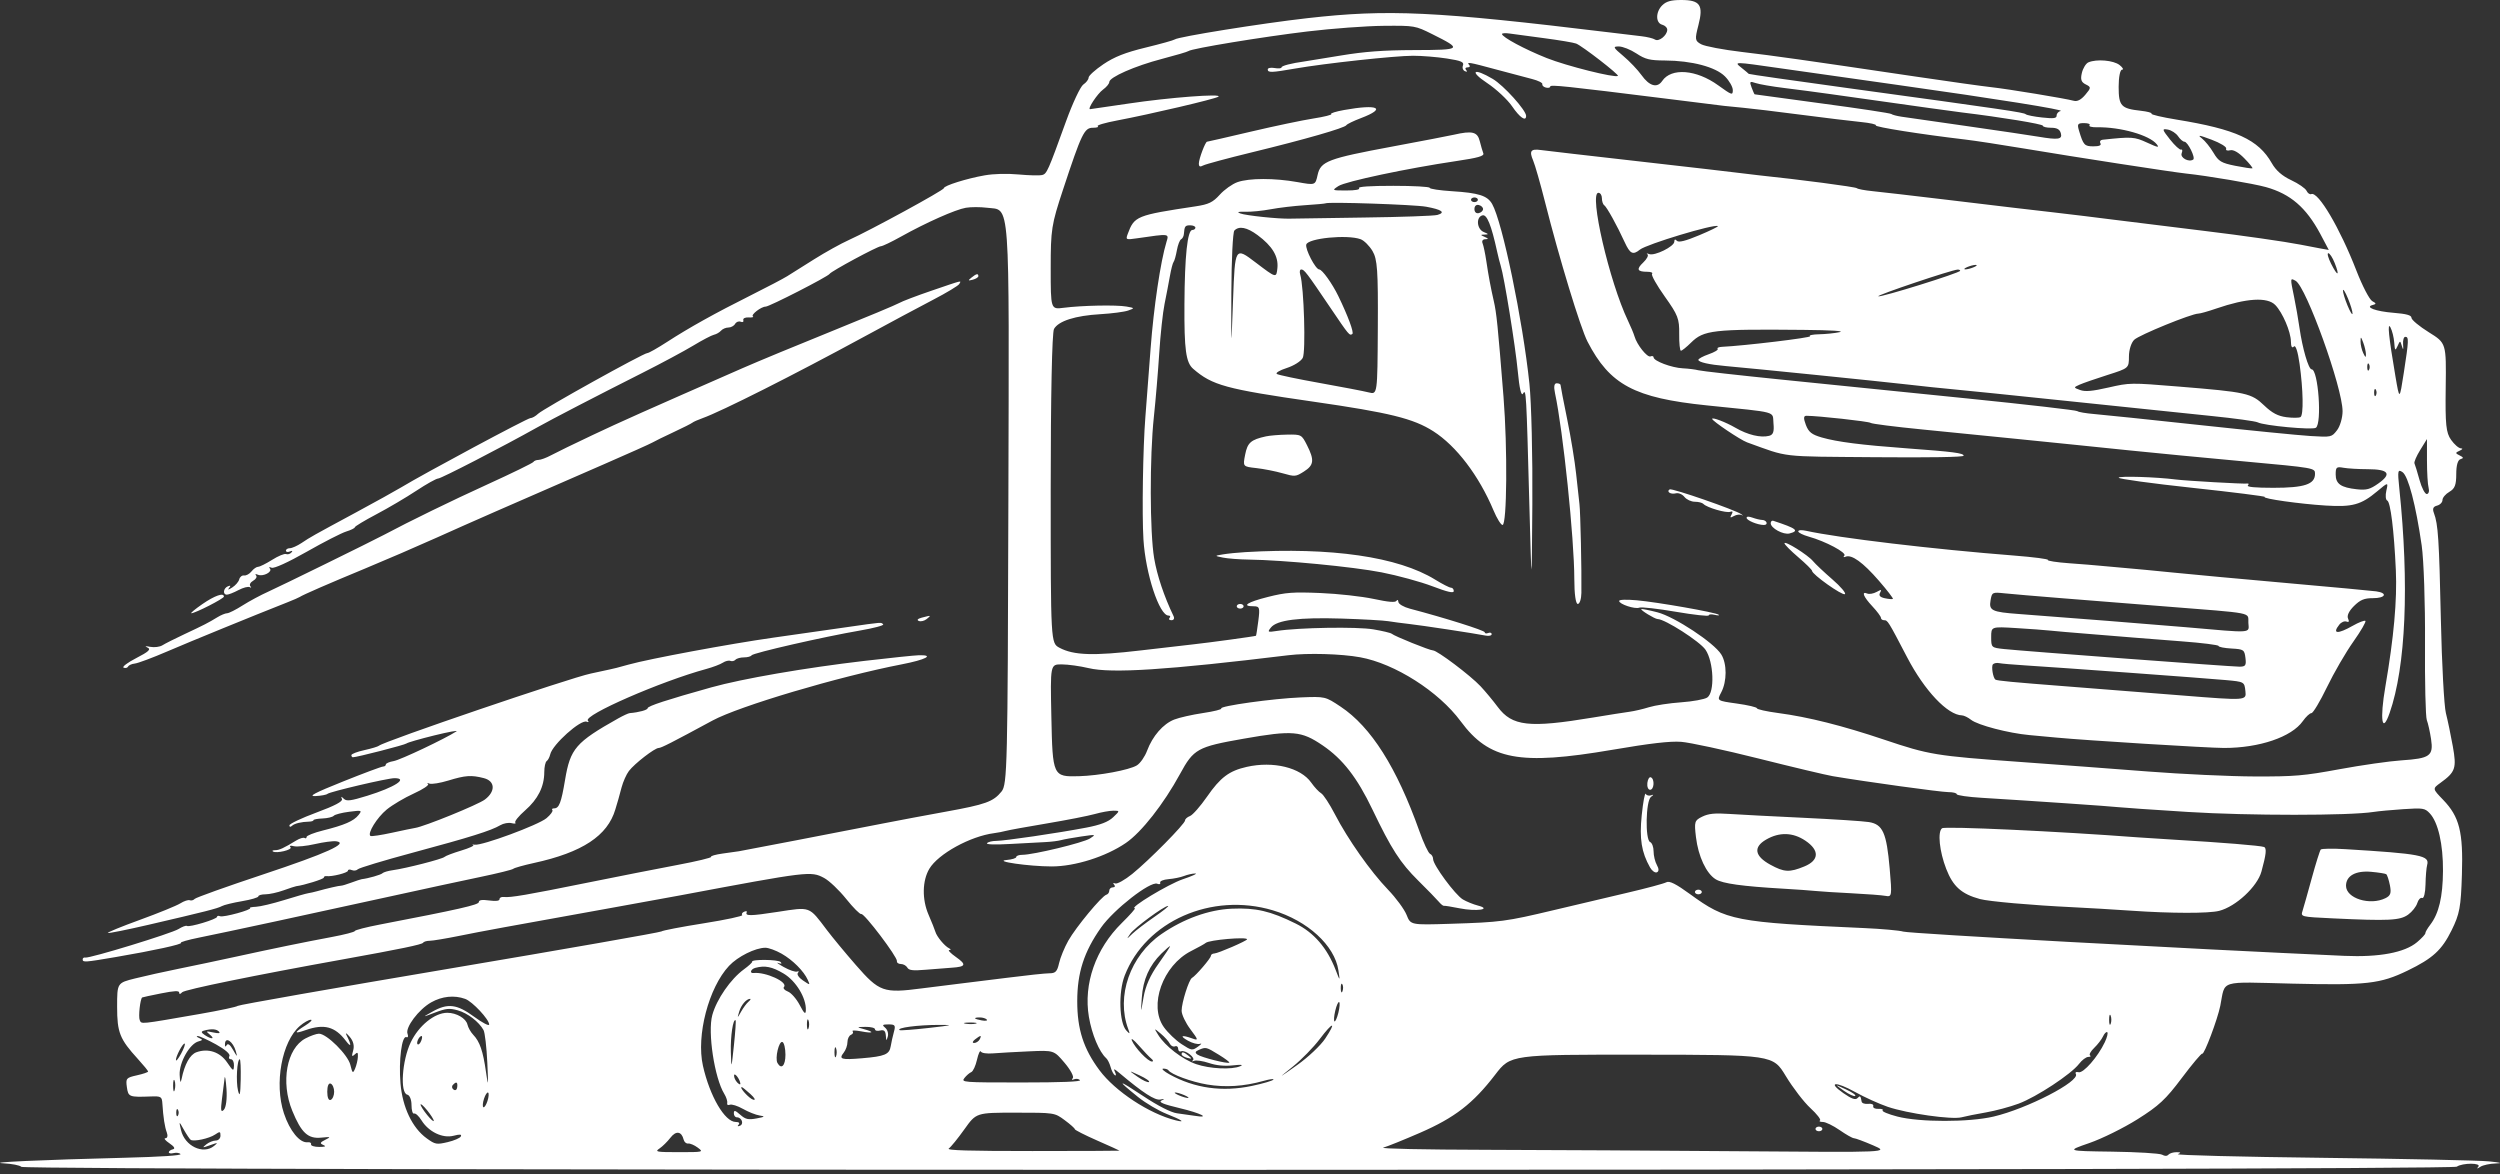 <?xml version="1.0" encoding="UTF-8"?> <svg xmlns="http://www.w3.org/2000/svg" width="428" height="201" viewBox="0 0 428 201" fill="none"><rect x="0" y="0" width="428" height="201" fill="#333333" stroke="none"/> <path fill-rule="evenodd" clip-rule="evenodd" d="M284.601 0.884C283.429 2.011 283.41 3.931 284.567 4.231C285.054 4.357 285.443 4.753 285.433 5.113C285.406 6.071 283.98 7.199 283.337 6.771C283.041 6.572 282.001 6.318 281.028 6.204C280.055 6.09 277.667 5.804 275.72 5.568C245.589 1.917 237.685 1.543 223.82 3.111C216.034 3.992 201.651 6.299 201.113 6.755C200.951 6.891 198.708 7.517 196.129 8.145C192.655 8.99 190.782 9.729 188.904 10.995C187.509 11.936 186.369 12.965 186.369 13.283C186.369 13.601 185.963 14.136 185.467 14.47C184.971 14.804 183.64 17.636 182.508 20.762C179.399 29.353 179.218 29.76 178.403 29.971C177.987 30.078 176.183 30.032 174.395 29.869C172.403 29.687 170.149 29.745 168.582 30.019C165.512 30.557 161.598 31.785 161.598 32.211C161.598 32.561 148.976 39.446 145.31 41.096C143.974 41.697 141.32 43.17 139.412 44.368C137.504 45.567 135.412 46.881 134.763 47.289C134.114 47.697 131.328 49.16 128.571 50.54C122.392 53.634 117.962 56.101 114.163 58.563C112.564 59.599 111.061 60.447 110.823 60.447C110.172 60.447 93.009 69.983 92.12 70.839C91.695 71.248 91.101 71.582 90.8 71.582C90.293 71.582 72.68 81.023 68.708 83.423C67.735 84.011 64.277 85.928 61.024 87.683C53.381 91.805 53.21 91.901 51.629 92.958C50.892 93.45 49.988 93.853 49.62 93.853C49.252 93.853 48.95 94.042 48.95 94.274C48.95 94.505 49.257 94.567 49.632 94.411C50.057 94.234 50.152 94.302 49.885 94.593C49.651 94.849 49.239 94.967 48.97 94.855C48.7 94.743 47.629 95.187 46.589 95.843C45.548 96.498 44.469 97.034 44.19 97.034C43.912 97.034 43.401 97.39 43.056 97.825C42.711 98.261 42.139 98.574 41.786 98.521C41.434 98.469 41.061 98.766 40.959 99.18C40.856 99.595 40.319 100.222 39.765 100.572C39.086 101.002 38.911 101.028 39.227 100.651C39.541 100.277 39.471 100.186 39.016 100.376C38.224 100.706 38.093 101.806 38.844 101.806C39.125 101.806 40.019 101.454 40.83 101.024C41.641 100.594 42.516 100.37 42.773 100.527C43.031 100.683 43.069 100.608 42.859 100.36C42.648 100.111 42.868 99.689 43.347 99.42C43.827 99.152 44.048 98.746 43.839 98.518C43.614 98.272 43.747 98.224 44.167 98.399C45.05 98.766 46.714 97.887 46.199 97.325C45.977 97.083 46.105 97.03 46.506 97.197C46.913 97.367 49.358 96.252 52.498 94.466C55.416 92.806 58.465 91.244 59.275 90.996C60.084 90.747 60.746 90.42 60.746 90.268C60.746 90.117 62.404 89.117 64.432 88.047C66.46 86.977 69.541 85.161 71.279 84.012C73.018 82.862 74.701 81.922 75.019 81.922C75.523 81.922 86.134 76.444 92.004 73.153C94.55 71.725 102.167 67.778 109.992 63.831C113.236 62.195 117.152 60.093 118.695 59.161C120.238 58.228 121.831 57.394 122.234 57.307C122.637 57.22 123.18 56.907 123.439 56.611C123.699 56.315 124.267 56.073 124.703 56.073C125.139 56.073 125.655 55.793 125.849 55.451C126.044 55.109 126.477 54.944 126.812 55.083C127.146 55.223 127.347 55.1 127.258 54.81C127.166 54.511 127.56 54.309 128.168 54.343C128.757 54.376 129.088 54.301 128.903 54.176C128.492 53.899 130.308 52.494 131.077 52.494C131.715 52.494 141.747 47.358 142.025 46.889C142.293 46.436 150.241 42.154 150.814 42.154C151.081 42.154 152.621 41.416 154.237 40.514C158.542 38.11 163.579 35.87 165.358 35.569C166.214 35.425 167.84 35.423 168.973 35.566C173.004 36.076 172.77 32.847 172.633 86.147C172.517 131.301 172.446 134.295 171.465 135.506C170.047 137.255 168.757 137.721 161.893 138.963C158.649 139.551 153.872 140.448 151.277 140.957C143.394 142.504 127.134 145.638 126.506 145.733C126.182 145.781 124.923 145.959 123.71 146.127C122.496 146.296 121.61 146.55 121.741 146.692C121.871 146.835 119.281 147.458 115.985 148.078C112.689 148.698 105.746 150.066 100.556 151.117C90.184 153.219 87.362 153.701 86.254 153.562C85.849 153.511 85.517 153.679 85.517 153.934C85.517 154.239 84.906 154.317 83.747 154.161C82.515 153.995 81.978 154.077 81.978 154.434C81.978 154.905 78.544 155.685 65.022 158.284C62.67 158.736 60.746 159.235 60.746 159.392C60.746 159.55 58.954 160.013 56.765 160.422C52.013 161.31 46.903 162.359 40.104 163.845C37.346 164.447 33.1 165.343 30.667 165.835C28.234 166.327 24.85 167.078 23.148 167.503C20.051 168.276 20.051 168.276 20.051 172.375C20.051 176.769 20.499 177.893 23.603 181.295C24.569 182.354 25.359 183.32 25.359 183.443C25.359 183.566 24.49 183.86 23.427 184.097C21.611 184.501 21.509 184.622 21.72 186.116C21.957 187.795 22.101 187.851 25.802 187.715C27.586 187.649 27.724 187.736 27.802 188.967C27.951 191.309 28.201 192.932 28.565 193.909C28.766 194.449 28.659 194.863 28.319 194.863C27.989 194.863 28.299 195.255 29.009 195.733C29.839 196.293 30.049 196.659 29.599 196.761C29.213 196.847 28.898 197.076 28.898 197.27C28.898 197.464 29.269 197.526 29.723 197.408C30.177 197.291 30.706 197.368 30.898 197.578C31.114 197.813 27.456 198.055 21.374 198.207C7.065 198.565 -2.505 199.002 0.579 199.159C2.033 199.232 3.417 199.504 3.654 199.762C4.301 200.469 419.551 200.442 420.599 199.735C421.597 199.062 424.856 199.062 424.293 199.735C423.96 200.133 424.035 200.133 424.671 199.735C425.108 199.462 426.274 199.214 427.264 199.185C428.525 199.148 428.181 199.041 426.114 198.827C424.492 198.66 411.674 198.386 397.629 198.219C383.584 198.053 372.438 197.769 372.858 197.589C373.434 197.343 373.376 197.26 372.626 197.255C372.078 197.252 371.457 197.437 371.247 197.667C370.987 197.95 370.633 197.954 370.141 197.679C369.743 197.456 365.893 197.223 361.586 197.162C353.755 197.051 353.755 197.051 357.692 195.69C359.858 194.942 363.573 193.106 365.947 191.611C369.611 189.304 370.757 188.236 373.52 184.557C375.312 182.172 376.889 180.296 377.026 180.389C377.351 180.608 379.651 174.501 380.112 172.196C381.013 167.68 379.685 168.09 392.411 168.397C405.159 168.704 407.481 168.441 412.175 166.169C416.487 164.08 418.039 162.66 419.711 159.271C421.095 156.465 421.304 155.338 421.48 149.727C421.71 142.409 421.06 139.826 418.256 136.92C416.427 135.024 416.427 135.024 417.807 134.024C420.38 132.16 420.595 131.521 419.921 127.759C419.578 125.843 419.045 123.291 418.738 122.088C418.431 120.885 418.044 113.727 417.879 106.181C417.576 92.333 417.408 89.735 416.689 87.842C416.403 87.088 416.55 86.736 417.224 86.562C417.734 86.43 418.152 85.998 418.152 85.602C418.152 85.207 418.683 84.576 419.331 84.202C420.264 83.663 420.511 83.028 420.511 81.164C420.511 79.651 420.775 78.735 421.248 78.605C421.803 78.454 421.767 78.298 421.101 77.976C420.315 77.595 420.315 77.504 421.101 77.156C421.587 76.941 421.684 76.762 421.315 76.758C420.947 76.755 420.187 76.1 419.625 75.303C418.757 74.069 418.62 72.729 418.705 66.299C418.804 58.744 418.804 58.744 415.823 56.887C414.185 55.866 412.844 54.753 412.844 54.414C412.844 53.968 412 53.73 409.793 53.554C406.684 53.306 404.751 52.572 406.24 52.205C406.846 52.056 406.825 51.919 406.138 51.559C405.659 51.307 404.434 48.954 403.416 46.33C400.594 39.053 396.868 32.737 395.688 33.228C395.439 33.332 395.076 33.077 394.88 32.661C394.684 32.245 393.501 31.427 392.251 30.843C390.711 30.124 389.64 29.186 388.933 27.938C386.64 23.888 382.798 22.13 372.624 20.474C370.129 20.068 368.199 19.613 368.337 19.463C368.474 19.313 367.64 19.087 366.482 18.96C363.123 18.592 362.713 18.146 362.713 14.864C362.713 13.193 362.964 11.93 363.297 11.93C363.618 11.93 363.426 11.572 362.871 11.135C361.833 10.318 358.948 10.07 357.531 10.676C357.115 10.855 356.613 11.664 356.418 12.475C356.147 13.601 356.302 14.068 357.072 14.448C358.022 14.916 358.018 15.02 357.006 16.222C356.288 17.074 355.636 17.418 355.046 17.257C353.589 16.858 343.744 15.234 340.891 14.923C339.431 14.764 333.592 13.944 327.916 13.102C308.193 10.177 303.997 9.583 298.212 8.896C295.011 8.516 291.874 7.923 291.24 7.576C290.171 6.992 290.137 6.755 290.769 4.306C291.657 0.867 291.065 0 287.824 0C286.11 0 285.283 0.227 284.601 0.884ZM245.209 5.851C250.413 8.448 250.302 8.547 242.163 8.574C236.816 8.592 233.648 8.826 229.535 9.507C226.516 10.008 223.73 10.461 223.343 10.515C221.04 10.836 219.396 11.263 219.396 11.539C219.396 11.713 218.866 11.762 218.217 11.648C217.558 11.531 217.037 11.636 217.037 11.884C217.037 12.465 217.672 12.445 221.713 11.739C226.795 10.851 238.791 9.549 241.911 9.546C243.426 9.545 246.032 9.757 247.701 10.016C250.176 10.402 250.683 10.621 250.455 11.209C250.301 11.605 250.457 12.047 250.801 12.191C251.169 12.344 251.253 12.262 251.006 11.992C250.774 11.739 250.882 11.533 251.245 11.533C251.607 11.533 251.74 11.354 251.539 11.135C251.004 10.551 251.435 10.622 256.124 11.892C258.468 12.527 261.239 13.262 262.282 13.525C263.324 13.788 264.121 14.186 264.051 14.409C263.982 14.632 264.257 14.896 264.662 14.996C265.068 15.096 265.399 15.014 265.399 14.814C265.399 14.462 267.811 14.715 285.747 16.952C290.288 17.519 294.534 18.047 295.183 18.128C295.832 18.207 297.319 18.355 298.489 18.456C299.658 18.557 304.037 19.085 308.22 19.63C312.403 20.174 317.083 20.743 318.621 20.893C320.158 21.043 321.293 21.3 321.143 21.464C320.897 21.733 328.826 22.988 336.467 23.891C338.089 24.083 342.601 24.772 346.494 25.424C355.351 26.907 371.861 29.457 374.213 29.706C377.911 30.096 385.831 31.439 387.94 32.033C392.133 33.214 394.791 35.502 397.222 40.02C398.029 41.52 398.689 42.766 398.689 42.789C398.689 42.812 396.503 42.403 393.831 41.881C391.158 41.359 383.794 40.306 377.464 39.541C371.135 38.776 363.966 37.891 361.533 37.574C359.1 37.257 354.588 36.708 351.507 36.353C344.934 35.597 346.248 35.752 333.224 34.191C327.547 33.511 321.841 32.85 320.543 32.722C319.246 32.595 318.052 32.368 317.889 32.218C317.645 31.993 308.159 30.745 301.081 30.007C300.108 29.906 298.648 29.731 297.837 29.618C297.026 29.506 289.329 28.617 280.733 27.642C272.137 26.668 264.513 25.788 263.79 25.686C262.065 25.443 261.771 25.845 262.475 27.483C262.794 28.225 263.71 31.427 264.511 34.598C266.939 44.215 270.57 56.14 271.788 58.494C275.613 65.889 279.809 68.128 292.234 69.404C304.664 70.68 303.414 70.341 303.62 72.492C303.755 73.908 303.573 74.433 302.881 74.612C301.438 74.986 299.208 74.454 297.11 73.234C295.46 72.276 293.119 71.381 293.119 71.71C293.119 72.068 297.952 75.319 299.097 75.731C306.404 78.365 304.396 78.132 320.986 78.273C330.465 78.354 336.173 78.258 336.173 78.019C336.173 77.57 334.429 77.343 326.441 76.756C318.66 76.184 314.527 75.657 311.9 74.9C310.169 74.402 309.628 73.974 309.161 72.732C308.737 71.607 308.763 71.185 309.253 71.184C311.206 71.183 319.996 72.153 320.249 72.398C320.411 72.555 324.392 73.062 329.095 73.524C333.799 73.986 341.097 74.715 345.314 75.144C349.531 75.572 354.043 76.03 355.34 76.16C356.638 76.291 360.884 76.726 364.777 77.129C368.669 77.532 377.361 78.367 384.092 78.984C396.33 80.106 396.33 80.106 396.33 81.125C396.33 82.909 394.531 83.513 389.211 83.513C386.12 83.513 384.595 83.371 384.838 83.105C385.044 82.881 384.993 82.737 384.726 82.784C384.184 82.88 374.259 82.316 372.501 82.089C369.163 81.659 362.713 81.458 362.713 81.785C362.713 81.989 368.405 82.769 375.361 83.519C382.317 84.268 387.879 84.969 387.72 85.076C387.29 85.366 393.697 86.271 398.145 86.549C402.736 86.836 404.214 86.428 406.981 84.109C408.88 82.519 408.88 82.519 408.542 84.003C408.356 84.819 408.423 85.578 408.691 85.69C409.256 85.926 409.859 90.797 410.169 97.63C410.4 102.721 409.822 109.129 408.376 117.534C407.394 123.236 407.802 125.788 409.101 122.069C411.879 114.118 412.482 100.089 410.756 83.558C410.445 80.574 410.502 80.287 411.304 80.827C412.295 81.495 413.59 86.437 414.592 93.372C414.949 95.841 415.205 103.357 415.161 110.074C415.117 116.791 415.256 122.734 415.47 123.281C415.683 123.828 416.011 125.293 416.199 126.537C416.631 129.409 416.017 129.85 411.139 130.172C409.088 130.307 404.32 130.988 400.543 131.685C394.404 132.819 392.863 132.951 386.009 132.93C381.792 132.917 373.565 132.534 367.726 132.08C361.887 131.625 351.934 130.881 345.609 130.426C331.381 129.404 330.268 129.221 322.608 126.643C315.417 124.224 309.562 122.751 304.428 122.07C302.425 121.804 300.786 121.438 300.786 121.256C300.786 121.075 299.24 120.711 297.35 120.447C293.914 119.969 293.914 119.969 294.67 118.543C295.67 116.658 295.673 113.624 294.677 112.034C293.416 110.019 286.713 105.598 283.756 104.829C282.337 104.461 281.096 104.213 280.997 104.28C280.776 104.428 283.323 105.982 283.787 105.982C285.028 105.982 291.009 109.814 291.978 111.229C293.398 113.306 293.592 118.531 292.281 119.415C291.82 119.725 289.807 120.095 287.807 120.236C285.807 120.377 283.331 120.755 282.305 121.076C281.278 121.397 279.775 121.748 278.964 121.854C278.153 121.961 275.348 122.405 272.731 122.84C261.767 124.664 258.882 124.343 256.406 121.02C255.613 119.955 254.292 118.366 253.472 117.49C251.741 115.641 246.049 111.35 245.327 111.35C244.768 111.35 238.723 108.91 238.262 108.498C238.095 108.35 236.68 108.011 235.117 107.746C232.317 107.27 222.382 107.434 218.595 108.018C217.025 108.261 216.955 108.221 217.573 107.442C218.601 106.146 222.372 105.667 229.718 105.9C233.286 106.013 236.869 106.215 237.68 106.349C238.491 106.483 240.083 106.695 241.218 106.82C243.298 107.049 252.424 108.436 254.341 108.814C254.908 108.926 255.373 108.816 255.373 108.57C255.373 108.324 255.108 108.233 254.783 108.368C254.459 108.503 254.193 108.45 254.193 108.249C254.193 107.934 247.413 105.796 241.366 104.203C240.311 103.925 239.428 103.406 239.402 103.05C239.377 102.694 239.231 102.607 239.079 102.858C238.883 103.181 237.743 103.086 235.145 102.531C233.133 102.101 229.041 101.648 226.051 101.525C221.342 101.331 220.14 101.421 217.057 102.199C213.533 103.087 212.454 103.795 214.622 103.795C215.641 103.795 215.716 104.026 215.427 106.28C215.252 107.647 215.07 108.801 215.024 108.844C214.927 108.933 207.002 110.018 204.357 110.305C203.384 110.41 199.291 110.883 195.263 111.356C187.195 112.303 183.829 112.194 181.397 110.904C179.881 110.1 179.881 110.1 179.881 83.709C179.881 67.867 180.107 56.918 180.446 56.317C181.215 54.952 184.084 54.038 188.381 53.789C190.356 53.674 192.503 53.392 193.151 53.161C194.284 52.758 194.272 52.731 192.856 52.481C191.114 52.173 185.223 52.29 182.093 52.694C179.881 52.98 179.881 52.98 179.881 45.917C179.881 39.269 180.006 38.476 181.994 32.451C185.164 22.848 185.635 21.872 187.099 21.872C187.778 21.872 188.153 21.75 187.931 21.6C187.709 21.451 189.19 21.014 191.224 20.631C196.884 19.562 208.039 16.944 208.587 16.555C209.391 15.984 200.125 16.691 193.22 17.727C189.689 18.257 186.717 18.691 186.615 18.691C186.124 18.691 187.89 16.024 188.834 15.341C189.424 14.914 189.908 14.331 189.908 14.045C189.908 13.222 194.319 11.285 198.938 10.08C201.27 9.472 203.31 8.868 203.472 8.739C204.016 8.305 216.166 6.305 223.865 5.383C228.057 4.88 233.909 4.448 236.867 4.422C242.197 4.375 242.277 4.389 245.209 5.851ZM264.413 6.543C266.953 6.879 269.392 7.29 269.834 7.457C270.84 7.837 277.263 12.812 276.987 12.998C276.448 13.362 268.204 11.294 264.809 9.944C261.032 8.442 257.142 6.351 257.142 5.823C257.142 5.674 257.74 5.638 258.469 5.743C259.199 5.847 261.874 6.208 264.413 6.543ZM280.144 9.147C281.676 10.156 282.426 10.342 285.029 10.357C289.631 10.383 293.711 11.464 295.317 13.083C296.054 13.826 296.657 14.88 296.657 15.425C296.657 16.352 296.497 16.299 294.151 14.605C290.402 11.897 286.118 11.565 284.568 13.862C283.714 15.129 282.377 14.752 281.028 12.864C280.38 11.956 278.974 10.48 277.904 9.583C276.157 8.119 276.08 7.954 277.146 7.954C277.799 7.954 279.148 8.49 280.144 9.147ZM304.914 11.707C308.645 12.243 317.536 13.504 324.672 14.511C341.911 16.942 353.619 18.813 352.779 19.002C352.404 19.086 352.097 19.431 352.097 19.769C352.097 20.268 351.631 20.333 349.608 20.115C348.239 19.968 346.978 19.716 346.806 19.556C346.473 19.246 343.17 18.761 316.495 15.103C307.132 13.819 299.434 12.714 299.386 12.647C299.338 12.581 298.796 12.124 298.181 11.632C296.801 10.526 296.673 10.525 304.914 11.707ZM254.596 14.217C256.159 15.256 258.079 17.046 258.865 18.194C260.193 20.136 261.271 20.873 261.271 19.84C261.271 18.874 257.428 14.616 255.554 13.507C252.254 11.553 251.467 12.136 254.596 14.217ZM305.504 15.07C307.613 15.328 311.195 15.802 313.466 16.123C329.833 18.436 334.323 19.063 335.878 19.251C342.622 20.068 349.738 21.236 349.738 21.526C349.738 21.717 350.37 21.872 351.143 21.872C352.147 21.872 352.624 22.137 352.812 22.8C353.116 23.872 352.401 23.982 348.943 23.398C347.694 23.186 342.253 22.38 336.852 21.606C331.45 20.832 326.368 20.101 325.557 19.982C324.746 19.863 323.949 19.653 323.787 19.514C323.625 19.376 318.317 18.572 311.992 17.727C305.666 16.881 300.446 16.171 300.391 16.147C300.336 16.123 300.102 15.593 299.869 14.969C299.49 13.948 299.559 13.872 300.559 14.217C301.17 14.428 303.396 14.812 305.504 15.07ZM230.114 18.832C228.71 19.085 227.716 19.396 227.906 19.524C228.095 19.651 226.722 19.995 224.855 20.287C222.988 20.578 218.168 21.592 214.143 22.538C210.118 23.484 206.747 24.259 206.651 24.259C206.356 24.259 205.248 27.196 205.245 27.986C205.243 28.53 205.44 28.623 205.979 28.33C206.385 28.11 210.166 27.09 214.383 26.064C223.384 23.874 230.229 21.907 230.5 21.431C230.606 21.246 231.721 20.704 232.979 20.227C237.474 18.524 235.946 17.78 230.114 18.832ZM357.724 21.448C357.537 21.652 358.118 21.806 359.016 21.791C363.006 21.719 367.992 23.134 369.226 24.688C369.725 25.317 369.453 25.273 367.596 24.422C365.391 23.412 364.993 23.386 359.967 23.921C359.593 23.961 359.422 24.232 359.588 24.524C359.791 24.88 359.398 25.054 358.392 25.054C356.86 25.054 356.665 24.841 355.927 22.369C355.588 21.233 355.694 21.077 356.803 21.077C357.497 21.077 357.911 21.244 357.724 21.448ZM372.883 23.32C373.233 23.836 373.72 24.259 373.967 24.259C374.545 24.259 375.911 27.024 375.477 27.317C374.719 27.828 373.206 27.004 373.502 26.241C373.67 25.806 373.629 25.525 373.409 25.617C373.19 25.708 372.335 24.929 371.509 23.884C370.138 22.15 370.105 22.003 371.128 22.183C371.745 22.292 372.534 22.803 372.883 23.32ZM248.885 23.068C248.074 23.253 243.381 24.155 238.455 25.073C227.306 27.15 226.096 27.608 225.574 29.956C225.181 31.722 225.181 31.722 222.141 31.177C218.207 30.47 213.857 30.474 211.847 31.185C210.971 31.495 209.611 32.462 208.824 33.334C207.645 34.64 206.921 34.989 204.696 35.325C194.534 36.859 194.206 36.993 193.069 40.046C192.696 41.049 192.751 41.074 194.686 40.793C200.29 39.981 200.143 39.962 199.698 41.426C198.678 44.784 197.518 52.573 196.984 59.652C196.663 63.917 196.259 69.196 196.088 71.384C195.67 76.697 195.492 88.047 195.758 92.357C196.122 98.237 198.476 105.385 200.049 105.385C200.348 105.385 200.429 105.564 200.229 105.783C200.028 106.002 200.176 106.181 200.558 106.181C200.952 106.181 201.107 105.881 200.916 105.485C199.296 102.114 198.094 98.536 197.593 95.584C196.841 91.157 196.813 78.186 197.541 71.384C197.845 68.54 198.26 63.619 198.462 60.447C198.665 57.276 199.073 53.492 199.371 52.039C199.668 50.586 200.081 48.438 200.287 47.267C200.493 46.095 200.778 45.004 200.92 44.841C201.062 44.679 201.313 43.787 201.479 42.86C201.645 41.933 201.971 41.082 202.204 40.968C202.437 40.855 202.651 40.449 202.681 40.066C202.786 38.719 202.89 38.575 203.767 38.575C204.254 38.575 204.652 38.754 204.652 38.973C204.652 39.191 204.417 39.37 204.131 39.37C203.293 39.37 202.821 43.797 202.775 52.113C202.73 59.882 203.028 62.065 204.278 63.147C207.54 65.97 209.836 66.597 224.829 68.762C237.931 70.654 241.964 71.649 245.384 73.832C249.327 76.349 253.19 81.429 255.695 87.39C256.269 88.757 256.962 89.876 257.235 89.876C257.993 89.876 258.095 76.674 257.405 68.003C256.42 55.655 256.212 53.603 255.728 51.5C255.221 49.294 254.817 47.14 254.464 44.739C254.269 43.427 253.979 42.04 253.818 41.657C253.645 41.248 253.844 40.959 254.301 40.955C254.872 40.95 254.843 40.846 254.193 40.563C253.407 40.221 253.407 40.176 254.193 40.16C254.891 40.145 254.86 40.056 254.046 39.736C252.825 39.257 252.646 37.164 253.801 36.866C254.564 36.668 255.319 38.542 256.313 43.099C256.498 43.947 256.771 45.021 256.92 45.486C257.511 47.33 259.449 59.32 259.851 63.62C260.115 66.458 260.449 67.887 260.732 67.398C261.277 66.458 261.304 66.929 261.829 86.496C262.224 101.21 262.224 101.21 262.337 86.371C262.4 78.21 262.174 68.904 261.837 65.692C260.692 54.786 257.204 37.974 255.453 34.921C254.634 33.493 253.161 33.024 248.587 32.736C246.481 32.603 244.757 32.342 244.757 32.154C244.757 31.968 241.954 31.814 238.529 31.814C234.528 31.814 232.432 31.956 232.666 32.212C232.888 32.453 232.039 32.61 230.506 32.61C228.007 32.61 227.993 32.602 229.144 31.849C230.355 31.057 240.917 28.819 249.323 27.573C253.061 27.018 254.129 26.713 253.945 26.251C253.814 25.921 253.539 24.98 253.333 24.159C252.934 22.56 252.051 22.344 248.885 23.068ZM381.119 25.431C381.016 25.739 381.292 25.858 381.804 25.725C382.354 25.583 383.22 26.075 384.231 27.105C385.095 27.986 385.716 28.757 385.611 28.819C385.505 28.881 384.188 28.686 382.682 28.386C380.287 27.907 379.82 27.628 378.946 26.148C378.397 25.218 377.505 24.113 376.965 23.693C376.153 23.06 376.441 23.099 378.637 23.921C380.096 24.468 381.213 25.147 381.119 25.431ZM274.246 33.935C274.246 34.446 274.422 34.982 274.637 35.127C275.076 35.423 276.833 38.594 278.144 41.458C279.066 43.469 279.553 43.709 280.746 42.74C281.896 41.806 293.5 38.302 294.102 38.708C294.217 38.785 292.784 39.488 290.918 40.269C288.545 41.263 287.393 41.55 287.087 41.226C286.789 40.911 286.647 40.961 286.64 41.383C286.628 42.204 283.268 43.859 282.343 43.5C281.944 43.346 281.809 43.362 282.043 43.537C282.277 43.711 281.953 44.342 281.323 44.938C280.091 46.105 280.283 46.529 282.046 46.529C282.66 46.529 283.014 46.691 282.832 46.888C282.651 47.086 283.631 48.831 285.009 50.766C287.271 53.939 287.512 54.566 287.479 57.166C287.459 58.752 287.592 60.048 287.774 60.047C287.956 60.045 288.729 59.427 289.491 58.673C291.679 56.506 293.244 56.327 308.748 56.476C313.57 56.523 315.868 56.668 314.941 56.868C314.13 57.043 312.559 57.204 311.451 57.226C310.343 57.248 309.633 57.399 309.874 57.561C310.228 57.8 298.621 59.198 294.784 59.378C294.24 59.404 293.917 59.558 294.066 59.72C294.215 59.883 293.532 60.297 292.548 60.639C291.565 60.983 290.76 61.416 290.76 61.604C290.76 62.005 292.593 62.421 295.478 62.673C300.068 63.074 322.036 65.302 326.509 65.821C329.141 66.126 332.591 66.489 334.176 66.628C335.761 66.767 344.754 67.688 354.161 68.674C363.568 69.66 374.544 70.802 378.552 71.211C382.561 71.619 386.144 72.112 386.514 72.305C387.605 72.874 395.866 73.645 396.475 73.235C397.554 72.507 396.884 63.231 395.751 63.231C395.217 63.231 394.179 59.668 393.664 56.073C393.461 54.651 393.054 52.325 392.76 50.903C392.065 47.543 392.064 47.547 393.013 48.078C394.823 49.091 401.048 66.391 401.048 70.407C401.048 71.513 400.625 72.968 400.109 73.642C399.18 74.853 399.127 74.864 395.538 74.645C393.541 74.524 385.006 73.677 376.572 72.765C368.139 71.853 360.044 71.008 358.584 70.889C357.125 70.77 355.798 70.543 355.635 70.385C355.473 70.228 346.98 69.25 336.762 68.212C326.544 67.174 312.213 65.72 304.914 64.98C297.616 64.24 291.246 63.524 290.76 63.389C290.273 63.255 289.071 63.104 288.088 63.055C286.182 62.961 283.093 61.797 283.093 61.174C283.093 60.967 282.856 60.897 282.568 61.017C282.014 61.248 280.236 59.021 279.826 57.583C279.693 57.118 279.192 55.917 278.712 54.914C275.524 48.25 271.999 33.008 273.645 33.008C273.976 33.008 274.246 33.425 274.246 33.935ZM253.014 34.2C253.014 34.419 252.748 34.598 252.424 34.598C252.1 34.598 251.834 34.419 251.834 34.2C251.834 33.982 252.1 33.803 252.424 33.803C252.748 33.803 253.014 33.982 253.014 34.2ZM244.143 35.389C246.851 35.881 247.538 36.381 246.08 36.797C245.515 36.959 239.877 37.158 233.551 37.241C227.226 37.324 221.52 37.41 220.871 37.433C218.962 37.501 213.279 36.906 212.319 36.537C211.695 36.297 211.955 36.214 213.204 36.253C214.177 36.284 216.121 36.093 217.523 35.828C218.926 35.563 221.58 35.249 223.421 35.13C225.262 35.01 226.843 34.866 226.934 34.81C227.389 34.527 242.124 35.023 244.143 35.389ZM253.899 35.791C253.899 36.083 253.567 36.396 253.161 36.487C252.722 36.586 252.424 36.304 252.424 35.791C252.424 35.279 252.722 34.997 253.161 35.095C253.567 35.186 253.899 35.5 253.899 35.791ZM215.291 40.247C217.816 42.111 218.896 43.905 218.691 45.893C218.512 47.631 218.512 47.631 214.973 44.942C211.434 42.252 211.434 42.252 211.102 51.25C210.77 60.249 210.77 60.249 210.808 50.108C210.828 44.53 211.059 39.743 211.322 39.47C212.118 38.641 213.475 38.906 215.291 40.247ZM232.929 40.95C233.518 41.162 234.438 42.075 234.974 42.978C235.806 44.382 235.939 46.282 235.883 56.091C235.818 67.562 235.818 67.562 234.331 67.181C233.513 66.971 229.751 66.248 225.973 65.573C222.193 64.899 218.875 64.203 218.598 64.026C218.321 63.85 219.073 63.392 220.269 63.01C221.5 62.616 222.696 61.867 223.024 61.283C223.574 60.308 223.241 49.082 222.601 47.026C222.448 46.533 222.527 46.133 222.776 46.134C223.293 46.138 223.676 46.642 227.767 52.693C230.972 57.433 231.033 57.506 231.522 57.176C231.837 56.963 230.782 54.112 229.12 50.686C228.079 48.54 226.352 46.131 225.855 46.131C225.227 46.131 223.412 42.645 223.635 41.865C223.944 40.781 230.636 40.122 232.929 40.95ZM399.703 45.034C400.607 47.317 400.217 47.395 399.086 45.158C398.583 44.162 398.365 43.347 398.603 43.347C398.841 43.347 399.336 44.106 399.703 45.034ZM337.942 45.733C337.455 45.945 336.792 46.119 336.467 46.119C336.143 46.119 336.276 45.945 336.762 45.733C337.249 45.521 337.912 45.348 338.237 45.348C338.561 45.348 338.429 45.521 337.942 45.733ZM335.583 46.357C335.583 46.712 321.918 50.969 321.559 50.726C321.267 50.53 334.11 46.205 335.141 46.153C335.384 46.141 335.583 46.233 335.583 46.357ZM166.305 47.532C165.682 48.038 165.718 48.097 166.528 47.887C167.06 47.749 167.496 47.477 167.496 47.281C167.496 46.77 167.154 46.842 166.305 47.532ZM159.534 49.748C156.939 50.633 154.418 51.593 153.931 51.881C153.444 52.169 148.274 54.33 142.442 56.683C136.61 59.036 129.709 61.894 127.108 63.035C110.014 70.531 106.46 72.117 101.441 74.486C98.359 75.942 95.174 77.492 94.363 77.931C93.552 78.371 92.579 78.732 92.201 78.736C91.823 78.738 91.424 78.896 91.316 79.086C91.208 79.276 87.669 81.005 83.452 82.927C77.262 85.749 70.142 89.221 65.759 91.555C63.714 92.644 47.852 100.431 45.95 101.28C44.679 101.847 42.692 102.913 41.534 103.649C40.377 104.386 39.184 104.988 38.882 104.988C38.581 104.988 37.822 105.301 37.197 105.684C35.657 106.626 34.981 106.973 31.56 108.579C29.942 109.337 28.256 110.188 27.811 110.469C27.367 110.75 26.436 110.872 25.74 110.741C24.845 110.573 24.709 110.612 25.274 110.876C25.888 111.164 25.438 111.577 23.335 112.66C21.829 113.435 20.85 114.174 21.159 114.303C21.467 114.432 21.814 114.347 21.928 114.115C22.043 113.883 22.564 113.651 23.086 113.599C23.608 113.548 26.124 112.606 28.678 111.507C32.652 109.797 43.329 105.433 49.245 103.1C50.218 102.716 51.147 102.313 51.309 102.203C51.857 101.831 56.292 99.902 62.515 97.327C65.921 95.918 71.453 93.53 74.808 92.022C80.617 89.41 86.328 86.904 103.434 79.461C107.612 77.643 111.331 75.977 111.699 75.758C112.067 75.539 113.691 74.743 115.308 73.989C116.926 73.235 118.382 72.501 118.544 72.358C118.706 72.216 119.494 71.866 120.295 71.581C123.49 70.445 135.897 64.19 147.903 57.664C152.127 55.367 157.461 52.511 159.754 51.318C162.048 50.124 164.056 48.916 164.217 48.633C164.59 47.98 165.005 47.881 159.534 49.748ZM402.753 53.687C402.731 54.015 402.343 53.389 401.892 52.295C401.44 51.201 401.09 50.038 401.113 49.71C401.135 49.382 401.523 50.008 401.974 51.102C402.425 52.196 402.776 53.359 402.753 53.687ZM389.529 52.219C390.773 53.499 392.186 56.795 392.204 58.459C392.214 59.356 392.394 59.665 392.711 59.329C393.009 59.011 393.392 60.18 393.69 62.311C394.31 66.771 394.386 71.038 393.851 71.398C393.623 71.552 392.544 71.565 391.454 71.427C389.991 71.242 388.988 70.714 387.627 69.413C385.427 67.308 384.62 67.13 372.98 66.18C364.737 65.507 364.639 65.509 360.969 66.344C358.152 66.986 356.989 67.086 356.099 66.765C354.971 66.358 354.968 66.326 356.02 65.856C356.62 65.588 358.765 64.843 360.788 64.201C364.467 63.032 364.467 63.032 364.474 61.033C364.478 59.893 364.868 58.661 365.381 58.168C366.236 57.346 375.203 53.687 376.365 53.687C376.667 53.687 378.032 53.302 379.398 52.831C384.618 51.033 388.168 50.819 389.529 52.219ZM409.895 58.658C409.997 60.039 410.071 60.117 410.457 59.254C410.902 58.26 410.902 58.26 411.204 59.254C411.43 59.999 411.481 59.924 411.408 58.956C411.355 58.245 411.523 57.664 411.783 57.664C412.414 57.664 412.39 58.262 411.534 63.803C410.8 68.55 410.8 68.55 410.093 64.399C408.941 57.647 408.671 54.957 409.256 56.073C409.543 56.62 409.83 57.783 409.895 58.658ZM405.048 60.646C405.057 61.269 404.957 61.227 404.587 60.447C404.327 59.901 404.12 59.006 404.126 58.459C404.136 57.566 404.182 57.586 404.587 58.658C404.835 59.314 405.042 60.209 405.048 60.646ZM405.567 63.331C405.404 63.604 405.27 63.38 405.27 62.834C405.27 62.287 405.404 62.063 405.567 62.336C405.731 62.61 405.731 63.057 405.567 63.331ZM266.217 67.307C267.597 73.745 269.514 92.199 269.522 99.122C269.525 101.704 269.761 103.397 270.117 103.397C270.442 103.397 270.72 102.547 270.734 101.508C270.791 97.616 270.573 87.637 270.402 86.297C270.305 85.531 270.049 83.205 269.834 81.127C269.618 79.049 268.931 74.848 268.306 71.792C267.68 68.736 267.169 66.097 267.169 65.926C267.169 65.756 266.873 65.617 266.512 65.617C266.076 65.617 265.977 66.185 266.217 67.307ZM406.747 67.705C406.583 67.979 406.449 67.755 406.449 67.208C406.449 66.661 406.583 66.438 406.747 66.711C406.911 66.984 406.911 67.432 406.747 67.705ZM216.742 74.704C214.153 75.272 213.575 75.776 213.173 77.82C212.767 79.88 212.767 79.88 215.05 80.132C216.305 80.271 218.332 80.669 219.553 81.018C221.702 81.631 221.822 81.621 223.239 80.723C224.95 79.64 225.051 78.772 223.764 76.227C222.841 74.4 222.78 74.367 220.373 74.406C219.025 74.428 217.391 74.562 216.742 74.704ZM415.498 78.84C415.498 80.863 415.623 82.966 415.777 83.513C415.931 84.06 415.798 84.539 415.482 84.579C415.166 84.619 414.602 83.545 414.228 82.193C413.854 80.841 413.462 79.556 413.357 79.337C413.252 79.118 413.691 78.09 414.332 77.052C414.973 76.014 415.498 75.163 415.498 75.163C415.498 75.163 415.498 76.817 415.498 78.84ZM405.342 80.326C408.945 80.333 409.524 81.108 407.17 82.774C405.754 83.776 405.145 83.941 403.502 83.764C400.763 83.468 399.869 82.845 399.869 81.231C399.869 79.983 400.005 79.866 401.196 80.081C401.925 80.213 403.792 80.323 405.342 80.326ZM285.84 83.781C285.243 84.184 286.026 84.685 286.9 84.459C287.358 84.34 288.01 84.611 288.376 85.073C288.737 85.527 289.538 85.899 290.156 85.899C290.774 85.899 291.433 86.067 291.621 86.272C292.201 86.903 295.586 87.889 296.239 87.617C296.632 87.454 296.709 87.621 296.449 88.077C296.123 88.651 296.202 88.705 296.846 88.345C297.289 88.097 297.892 88.024 298.186 88.182C298.48 88.341 298.456 88.278 298.132 88.041C297.124 87.308 286.216 83.528 285.84 83.781ZM299.017 88.655C299.017 89.094 300.912 89.876 301.976 89.876C302.792 89.876 302.477 89.025 301.656 89.011C301.34 89.006 300.616 88.834 300.049 88.629C299.386 88.39 299.017 88.399 299.017 88.655ZM303.145 89.582C303.145 90.421 305.32 91.599 306.367 91.329C308.107 90.878 307.591 90.475 303.587 89.159C303.344 89.08 303.145 89.27 303.145 89.582ZM307.863 90.974C307.863 91.192 308.67 91.595 309.657 91.871C312.542 92.677 316.207 94.629 315.757 95.12C315.522 95.376 315.612 95.456 315.967 95.308C317 94.878 318.941 96.279 321.666 99.42C323.09 101.061 324.169 102.464 324.065 102.538C323.961 102.613 323.339 102.559 322.682 102.419C321.862 102.243 321.606 101.952 321.863 101.488C322.187 100.905 322.106 100.885 321.27 101.343C320.736 101.636 320.023 101.759 319.685 101.618C318.623 101.176 319.01 102.157 320.543 103.795C321.354 104.661 322.018 105.552 322.018 105.775C322.018 105.998 322.255 106.181 322.545 106.181C323.179 106.181 323.236 106.272 326.506 112.539C329.477 118.235 333.432 122.419 335.894 122.472C336.227 122.48 336.929 122.824 337.454 123.237C338.61 124.147 343.878 125.523 347.436 125.846C348.864 125.975 350.961 126.17 352.097 126.278C357.037 126.75 378.021 128.048 380.755 128.051C386.8 128.055 392.331 126.173 394.24 123.46C394.771 122.705 395.436 122.088 395.717 122.088C395.998 122.088 397.195 120.088 398.376 117.643C399.557 115.198 401.59 111.692 402.894 109.851C404.197 108.01 405.122 106.409 404.95 106.293C404.777 106.177 403.809 106.551 402.798 107.126C400.179 108.611 399.222 108.534 400.488 106.939C400.829 106.51 401.388 106.275 401.731 106.418C402.127 106.583 402.221 106.395 401.988 105.9C401.759 105.413 402.134 104.613 402.99 103.762C404.07 102.689 404.754 102.403 406.242 102.407C408.411 102.411 408.834 101.522 406.799 101.239C406.069 101.137 399.235 100.502 391.612 99.828C383.989 99.154 375.231 98.346 372.149 98.033C369.068 97.72 365.219 97.355 363.597 97.221C361.975 97.087 360.099 96.918 359.428 96.846C358.756 96.774 356.437 96.587 354.274 96.431C352.111 96.275 350.458 96.02 350.599 95.866C350.741 95.711 348.15 95.373 344.842 95.114C330.921 94.023 314.816 92.106 309.19 90.87C308.414 90.699 307.863 90.742 307.863 90.974ZM305.504 93.012C305.504 93.216 306.566 94.289 307.863 95.396C309.161 96.503 310.222 97.553 310.222 97.729C310.222 98.331 315.405 102.006 315.846 101.717C316.088 101.559 315.12 100.42 313.696 99.186C312.272 97.952 310.786 96.551 310.393 96.072C309.522 95.009 305.504 92.495 305.504 93.012ZM213.204 94.523C211.906 94.599 210.181 94.773 209.37 94.91C207.896 95.16 207.896 95.16 209.37 95.461C210.181 95.626 212.173 95.779 213.797 95.801C219.692 95.88 231.613 97.027 236.527 97.987C239.293 98.528 243.206 99.598 245.221 100.367C247.855 101.37 248.885 101.601 248.885 101.188C248.885 100.872 248.672 100.613 248.411 100.613C248.15 100.613 246.93 99.992 245.7 99.232C239.368 95.321 227.902 93.659 213.204 94.523ZM352.686 102.389C356.741 102.712 364.703 103.346 370.38 103.796C386.336 105.062 384.814 104.765 384.922 106.641C385.026 108.457 385.86 108.399 374.213 107.378C369.705 106.983 352.452 105.619 345.609 105.117C341.013 104.78 340.48 104.525 340.779 102.8C341.024 101.384 341.073 101.359 343.172 101.577C344.35 101.7 348.632 102.065 352.686 102.389ZM34.621 103.437C33.39 104.29 32.55 104.988 32.756 104.988C33.422 104.988 38.334 102.477 38.334 102.136C38.334 101.41 36.743 101.967 34.621 103.437ZM277.195 102.881C277.195 103.43 279.917 104.334 280.65 104.028C280.991 103.886 283.803 104.204 286.899 104.734C289.995 105.264 292.529 105.544 292.529 105.355C292.529 105.167 292.994 105.125 293.561 105.262C294.128 105.4 294.429 105.387 294.227 105.235C293.699 104.835 283.759 103.086 280.21 102.769C278.399 102.607 277.195 102.652 277.195 102.881ZM211.729 103.795C211.729 104.013 211.995 104.192 212.319 104.192C212.643 104.192 212.909 104.013 212.909 103.795C212.909 103.576 212.643 103.397 212.319 103.397C211.995 103.397 211.729 103.576 211.729 103.795ZM157.803 105.742C157.113 105.925 156.912 106.147 157.295 106.306C157.642 106.451 158.253 106.303 158.655 105.977C159.463 105.321 159.431 105.313 157.803 105.742ZM145.084 107.354C142.327 107.75 136.621 108.564 132.404 109.164C124.92 110.227 111.17 112.785 107.633 113.772C106.66 114.044 105.731 114.297 105.569 114.334C105.407 114.371 104.876 114.495 104.39 114.609C103.903 114.724 102.443 115.04 101.146 115.311C97.555 116.063 65.705 126.915 64.874 127.67C64.712 127.817 63.585 128.156 62.368 128.424C61.152 128.691 60.156 129.075 60.156 129.277C60.156 129.479 60.273 129.644 60.416 129.644C61.094 129.644 69.334 127.521 69.593 127.28C69.755 127.128 71.878 126.513 74.311 125.913C76.744 125.312 78.469 124.995 78.144 125.207C76.247 126.451 68.529 130.107 67.397 130.298C66.659 130.423 66.054 130.685 66.054 130.88C66.054 131.075 65.84 131.234 65.579 131.234C65.317 131.234 62.221 132.391 58.698 133.804C53.818 135.761 52.701 136.353 54.013 136.289C54.959 136.243 55.879 136.074 56.058 135.913C56.472 135.539 66.349 133.223 67.527 133.223C69.985 133.223 67.569 134.787 62.874 136.237C60.038 137.113 59.333 137.203 58.865 136.752C58.399 136.304 58.341 136.313 58.543 136.802C58.711 137.209 57.322 137.942 54.165 139.112C51.621 140.055 49.544 141.039 49.549 141.299C49.555 141.597 49.719 141.625 49.991 141.375C50.431 140.972 51.591 140.691 52.931 140.662C53.337 140.653 53.669 140.542 53.669 140.414C53.669 140.286 54.367 140.155 55.22 140.122C56.074 140.088 56.937 139.881 57.138 139.661C57.34 139.441 58.527 139.132 59.778 138.974C61.962 138.697 62.024 138.719 61.377 139.534C60.556 140.569 58.961 141.262 55.291 142.177C53.749 142.561 52.489 143.06 52.489 143.285C52.489 143.51 52.334 143.591 52.145 143.463C51.956 143.336 51.311 143.53 50.713 143.894C48.557 145.207 47.809 145.551 47.108 145.551C46.716 145.551 46.541 145.649 46.718 145.769C47.303 146.163 50.136 145.481 49.734 145.043C49.494 144.781 49.709 144.714 50.304 144.868C50.831 145.005 52.457 144.842 53.917 144.506C55.377 144.171 57.011 143.955 57.548 144.027C59.796 144.331 55.942 146.079 45.021 149.71C38.804 151.777 33.544 153.659 33.332 153.891C33.119 154.123 32.738 154.227 32.485 154.121C32.233 154.016 31.505 154.257 30.868 154.657C30.231 155.057 27.125 156.324 23.965 157.473C20.806 158.621 18.328 159.634 18.461 159.723C18.593 159.812 21.725 159.183 25.421 158.325C35.147 156.067 37.27 155.526 37.996 155.12C38.353 154.92 39.902 154.543 41.438 154.282C42.975 154.021 44.232 153.65 44.232 153.457C44.232 153.265 44.776 153.107 45.441 153.107C46.106 153.107 47.499 152.801 48.538 152.428C49.576 152.054 50.557 151.733 50.72 151.714C52.018 151.563 55.438 150.497 55.438 150.243C55.438 150.069 55.637 149.955 55.88 149.991C56.791 150.125 59.566 149.427 59.566 149.064C59.566 148.856 59.861 148.808 60.222 148.959C60.583 149.109 61.047 149.047 61.255 148.821C61.462 148.594 65.714 147.31 70.704 145.967C80.535 143.32 84.073 142.21 85.642 141.281C86.198 140.952 87.074 140.792 87.59 140.925C88.105 141.058 88.386 141.014 88.216 140.827C88.044 140.64 88.801 139.703 89.899 138.744C92.099 136.822 93.175 134.673 93.18 132.196C93.182 131.302 93.368 130.448 93.592 130.296C93.817 130.145 94.09 129.625 94.2 129.14C94.579 127.464 99.42 123.129 100.438 123.553C100.765 123.69 100.858 123.611 100.644 123.377C99.808 122.464 113.123 116.65 120.903 114.531C122.039 114.222 123.321 113.736 123.753 113.451C124.184 113.167 124.763 113.028 125.039 113.143C125.314 113.258 125.707 113.17 125.911 112.948C126.114 112.725 126.774 112.544 127.377 112.544C127.979 112.544 128.561 112.386 128.669 112.192C128.895 111.788 140.992 109.022 147.257 107.942C149.586 107.54 151.362 107.069 151.203 106.895C150.846 106.506 151.15 106.483 145.084 107.354ZM350.917 107.952C351.728 108.043 354.913 108.316 357.994 108.56C361.076 108.803 364.394 109.074 365.367 109.161C366.34 109.248 369.989 109.534 373.476 109.796C376.963 110.058 379.816 110.415 379.816 110.589C379.816 110.763 380.812 110.96 382.028 111.028C384.119 111.145 384.25 111.233 384.422 112.643C384.58 113.924 384.434 114.134 383.389 114.134C382.002 114.134 346.471 111.473 343.103 111.117C340.922 110.886 340.891 110.858 340.891 109.073C340.891 107.264 340.891 107.264 345.167 107.526C347.518 107.67 350.106 107.862 350.917 107.952ZM232.848 112.523C238.798 113.603 246.304 118.38 250.066 123.481C254.951 130.105 260.141 131.082 276.015 128.368C282.569 127.248 285.909 126.861 287.815 127.001C289.277 127.109 295.249 128.397 301.085 129.864C306.921 131.33 312.626 132.687 313.761 132.879C319.449 133.84 332.261 135.609 333.539 135.609C334.339 135.609 334.993 135.77 334.993 135.966C334.993 136.163 336.918 136.441 339.269 136.584C347.742 137.1 361.607 138.05 362.656 138.187C363.246 138.263 368.609 138.632 374.574 139.006C384.934 139.657 402.236 139.655 406.356 139.003C407.167 138.874 409.46 138.661 411.451 138.528C414.815 138.303 415.136 138.353 415.968 139.234C417.402 140.751 418.273 144.539 418.239 149.111C418.206 153.558 417.536 156.389 416.06 158.313C415.575 158.945 415.198 159.597 415.221 159.764C415.244 159.93 414.609 160.618 413.811 161.293C411.692 163.084 407.321 163.907 401.343 163.641C374.997 162.469 326.951 159.829 325.852 159.493C325.203 159.294 322.151 159.02 319.069 158.883C296.979 157.899 295.586 157.627 289.354 153.088C286.931 151.323 285.802 150.756 285.284 151.043C284.89 151.262 281.913 152.062 278.669 152.822C275.425 153.582 269.719 154.93 265.989 155.818C257.802 157.768 256.913 157.885 248.289 158.155C241.499 158.368 241.499 158.368 240.808 156.632C240.429 155.678 238.998 153.733 237.631 152.312C234.626 149.187 230.766 143.707 228.528 139.387C227.621 137.637 226.565 136.027 226.182 135.808C225.798 135.589 225.034 134.768 224.483 133.984C222.674 131.407 217.985 130.263 213.439 131.29C210.429 131.969 208.936 133.091 206.643 136.393C205.5 138.04 204.186 139.53 203.724 139.705C203.261 139.88 202.883 140.218 202.883 140.456C202.883 141.045 196.713 147.296 193.841 149.617C192.563 150.651 191.246 151.384 190.916 151.246C190.572 151.103 190.495 151.192 190.736 151.455C190.967 151.707 190.875 151.914 190.532 151.914C190.189 151.914 189.908 152.167 189.908 152.477C189.908 152.787 189.686 153.1 189.417 153.173C188.625 153.387 184.198 158.728 182.894 161.043C182.236 162.212 181.523 163.948 181.311 164.899C180.995 166.319 180.702 166.628 179.665 166.628C178.972 166.628 175.751 166.968 172.508 167.384C169.265 167.8 165.682 168.244 164.547 168.369C163.412 168.496 160.365 168.876 157.778 169.215C151.243 170.07 150.547 169.823 146.522 165.211C144.751 163.182 142.513 160.479 141.549 159.203C138.452 155.106 138.812 155.239 133.151 156.111C128.425 156.839 127.508 156.847 127.848 156.16C127.937 155.979 127.734 155.947 127.396 156.088C127.058 156.228 126.913 156.486 127.072 156.66C127.232 156.834 124.25 157.471 120.447 158.075C116.643 158.679 113.398 159.303 113.236 159.461C113.074 159.62 96.752 162.484 76.965 165.825C57.178 169.166 40.856 172.038 40.694 172.207C40.531 172.376 37.612 172.998 34.206 173.591C23.72 175.414 24.25 175.36 23.921 174.637C23.662 174.068 24.003 170.976 24.347 170.764C24.417 170.721 25.868 170.409 27.571 170.07C29.86 169.615 30.67 169.579 30.676 169.93C30.683 170.256 30.843 170.238 31.186 169.874C31.614 169.418 43.738 166.938 58.682 164.249C68.554 162.472 72.259 161.703 72.443 161.393C72.552 161.21 73.053 161.061 73.559 161.061C74.065 161.061 76.365 160.678 78.671 160.211C82.654 159.404 86.064 158.777 105.274 155.321C109.816 154.504 114.858 153.586 116.48 153.281C138.491 149.15 138.827 149.109 141.08 150.304C141.95 150.765 143.653 152.38 144.864 153.893C146.076 155.406 147.241 156.571 147.452 156.484C147.931 156.284 153.667 163.858 153.554 164.54C153.509 164.814 153.812 165.037 154.228 165.037C154.644 165.037 155.141 165.312 155.332 165.649C155.606 166.13 156.277 166.208 158.492 166.019C160.038 165.886 162.033 165.73 162.926 165.672C165.367 165.513 165.513 165.147 163.656 163.84C162.728 163.186 162.216 162.648 162.52 162.645C162.831 162.642 162.815 162.512 162.483 162.347C161.716 161.967 160.377 160.355 160.138 159.524C160.035 159.166 159.506 157.842 158.961 156.583C157.833 153.969 157.891 150.767 159.104 148.732C160.624 146.184 166.113 143.165 170.189 142.637C170.816 142.556 171.728 142.379 172.214 142.245C172.701 142.111 175.869 141.535 179.255 140.967C182.641 140.397 186.322 139.675 187.436 139.361C188.55 139.047 189.978 138.79 190.609 138.79C191.738 138.79 191.737 138.81 190.571 139.913C189.731 140.709 188.384 141.228 185.96 141.691C181.09 142.62 171.994 143.96 170.554 143.96C169.883 143.96 169.177 144.133 168.983 144.344C168.762 144.585 170.227 144.639 172.93 144.489C175.293 144.358 178.023 144.211 178.997 144.164C179.97 144.117 181.164 143.967 181.651 143.831C182.137 143.695 183.703 143.413 185.13 143.204C187.646 142.836 187.691 142.847 186.605 143.545C185.468 144.276 176.901 146.346 175.014 146.346C174.447 146.346 173.983 146.513 173.983 146.718C173.983 146.922 173.253 147.151 172.362 147.226C169.922 147.434 176.182 148.335 180.058 148.334C184.039 148.334 189.321 146.66 192.75 144.313C195.42 142.485 199.231 137.628 202.026 132.494C204.358 128.208 204.995 127.856 212.909 126.466C221.301 124.993 222.775 125.118 226.444 127.615C229.889 129.959 232.337 133.114 234.962 138.592C238.202 145.355 239.721 147.712 242.798 150.757C244.362 152.304 245.94 153.925 246.305 154.358C246.669 154.791 247.067 155.114 247.189 155.075C247.311 155.036 248.519 155.228 249.873 155.501C252.767 156.086 255.514 155.679 253.026 155.034C252.222 154.826 251.057 154.352 250.437 153.981C249.12 153.191 245.347 148.075 245.347 147.077C245.347 146.701 245.112 146.295 244.825 146.176C244.538 146.056 243.713 144.301 242.993 142.275C239.123 131.393 234.723 124.442 229.511 120.977C226.883 119.23 226.883 119.23 222.697 119.396C217.979 119.584 208.697 120.879 209.079 121.296C209.217 121.447 207.813 121.796 205.958 122.072C204.105 122.348 201.883 122.851 201.021 123.19C199.124 123.936 197.318 126.012 196.38 128.525C195.997 129.551 195.207 130.681 194.624 131.036C193.331 131.826 188.159 132.791 184.717 132.886C180.255 133.009 180.203 132.896 179.992 122.671C179.807 113.737 179.807 113.737 181.761 113.743C182.835 113.746 184.909 114.033 186.369 114.382C190.295 115.319 199.815 114.705 220.576 112.175C223.882 111.772 229.607 111.934 232.848 112.523ZM147.993 113.144C137.864 114.329 127.107 116.189 121.788 117.674C114.233 119.783 110.877 120.881 110.877 121.244C110.877 121.548 109.377 121.959 107.803 122.087C107.572 122.106 106.68 122.517 105.822 122.999C98.569 127.08 97.636 128.158 96.743 133.489C96.079 137.452 95.717 138.393 94.855 138.393C94.546 138.393 94.417 138.527 94.567 138.691C94.718 138.855 94.267 139.475 93.567 140.067C92.182 141.238 82.489 144.819 81.26 144.614C80.844 144.545 80.729 144.569 81.004 144.668C81.279 144.767 80.358 145.194 78.956 145.617C77.555 146.041 76.268 146.53 76.097 146.705C75.747 147.063 69.498 148.668 67.246 148.977C66.442 149.088 65.646 149.323 65.477 149.498C65.222 149.764 63.038 150.39 61.925 150.516C61.763 150.535 60.967 150.798 60.156 151.1C59.345 151.403 58.549 151.642 58.387 151.631C58.098 151.612 56.011 152.092 54.258 152.582C53.772 152.718 53.092 152.871 52.749 152.922C52.405 152.972 50.547 153.503 48.62 154.1C46.693 154.696 44.542 155.209 43.839 155.239C43.137 155.269 42.671 155.368 42.805 155.458C43.215 155.736 38.249 157.095 37.685 156.86C37.393 156.739 37.155 156.786 37.155 156.966C37.155 157.363 32.416 158.793 32.009 158.519C31.851 158.412 31.203 158.65 30.571 159.047C29.357 159.81 15.353 164.096 14.596 163.937C14.353 163.886 14.153 164.023 14.153 164.242C14.153 164.781 14.477 164.758 19.823 163.846C26.347 162.732 31.332 161.641 30.98 161.404C30.816 161.293 32.204 160.896 34.066 160.521C38.478 159.632 53.649 156.364 66.644 153.503C72.32 152.253 79.353 150.734 82.273 150.128C85.192 149.521 87.714 148.896 87.876 148.738C88.038 148.581 89.63 148.133 91.415 147.742C99.7 145.93 104.009 143.093 105.346 138.573C105.602 137.708 105.839 136.911 105.872 136.802C105.906 136.693 106.148 135.798 106.411 134.814C106.673 133.829 107.239 132.561 107.669 131.995C108.624 130.735 112.091 128.053 112.763 128.053C113.199 128.053 114.957 127.157 121.982 123.357C126.542 120.89 143.612 115.82 154.373 113.736C158.502 112.936 160.056 112.114 157.322 112.176C156.592 112.193 152.394 112.628 147.993 113.144ZM346.789 113.92C352.615 114.282 377.319 116.09 380.996 116.424C384.24 116.719 384.24 116.719 384.415 118.332C384.591 119.945 384.591 119.945 373.504 119.059C367.407 118.571 358.569 117.875 353.866 117.512C344.454 116.785 341.908 116.543 341.62 116.349C341.206 116.07 340.876 114.074 341.188 113.734C341.37 113.536 341.842 113.443 342.237 113.528C342.632 113.613 344.68 113.789 346.789 113.92ZM82.824 133.213C84.779 133.714 84.868 135.483 83.01 136.883C81.838 137.766 72.612 141.52 71.067 141.743C70.743 141.79 68.954 142.161 67.093 142.568C65.232 142.974 63.582 143.221 63.426 143.116C62.838 142.719 64.537 139.958 66.213 138.587C67.173 137.802 69.254 136.571 70.837 135.852C72.421 135.133 73.518 134.398 73.276 134.218C73.035 134.038 73.141 134.008 73.514 134.152C73.887 134.295 75.347 134.06 76.758 133.628C79.678 132.735 80.688 132.665 82.824 133.213ZM282.026 134.046C281.954 134.687 282.164 135.211 282.493 135.211C283.196 135.211 283.31 133.36 282.625 133.075C282.368 132.968 282.098 133.405 282.026 134.046ZM281.062 139.586C280.652 143.611 281.018 145.9 282.487 148.505C282.819 149.094 283.346 149.469 283.659 149.339C284.023 149.187 284.023 148.741 283.66 148.096C283.348 147.543 283.093 146.486 283.093 145.747C283.093 145.009 282.827 144.294 282.503 144.159C281.626 143.794 281.754 137.077 282.65 136.425C283.124 136.081 283.142 135.983 282.7 136.15C282.323 136.293 281.895 136.184 281.75 135.91C281.605 135.635 281.296 137.289 281.062 139.586ZM291.418 139.814C290.101 140.457 290.034 140.677 290.35 143.324C290.742 146.616 292.122 149.554 293.739 150.541C294.932 151.269 298.269 151.733 305.206 152.137C307.479 152.269 310.001 152.449 310.812 152.536C311.623 152.623 314.41 152.8 317.005 152.929C319.6 153.059 322.222 153.261 322.832 153.378C323.89 153.581 323.922 153.369 323.514 148.693C322.979 142.563 322.335 141.124 319.954 140.737C318.981 140.579 313.938 140.251 308.748 140.007C303.558 139.764 297.852 139.466 296.068 139.346C293.556 139.177 292.507 139.283 291.418 139.814ZM332.487 141.797C331.681 142.357 332.027 145.76 333.194 148.759C334.365 151.77 335.801 153.053 338.966 153.916C340.477 154.329 347.84 154.978 354.751 155.31C357.346 155.434 361.914 155.705 364.901 155.912C371.714 156.384 378.145 156.395 379.925 155.938C382.785 155.203 386.447 151.797 387.158 149.212C387.972 146.25 388.083 145.205 387.605 145.005C387.055 144.776 380.237 144.22 372.444 143.769C370.173 143.638 367.254 143.45 365.956 143.351C352.443 142.324 333.025 141.423 332.487 141.797ZM309.088 143.93C311.53 145.576 311.455 147.287 308.895 148.339C306.354 149.384 305.455 149.337 303.079 148.036C300.384 146.561 300.128 145.03 302.361 143.736C304.629 142.421 306.95 142.488 309.088 143.93ZM397.313 145.444C397.159 145.612 396.469 147.808 395.78 150.324C395.092 152.838 394.38 155.361 394.199 155.928C393.868 156.96 393.868 156.96 399.318 157.221C408.963 157.682 410.88 157.588 412.272 156.587C412.955 156.094 413.661 155.203 413.841 154.605C414.02 154.007 414.4 153.615 414.685 153.733C414.97 153.852 415.222 152.82 415.247 151.44C415.271 150.06 415.398 148.547 415.529 148.078C415.98 146.458 414.465 146.166 401.533 145.377C399.367 145.245 397.468 145.275 397.313 145.444ZM408.519 149.66C408.681 149.77 408.965 150.617 409.15 151.544C409.418 152.891 409.267 153.335 408.398 153.764C405.729 155.08 401.638 153.799 401.638 151.647C401.638 149.933 403.297 149.015 405.959 149.256C407.204 149.369 408.356 149.551 408.519 149.66ZM202.499 150.527C200.035 151.355 193.192 155.493 194.287 155.493C194.469 155.493 193.456 156.637 192.036 158.036C187.574 162.43 185.468 168.447 186.418 174.085C186.923 177.075 188.188 180.099 189.376 181.156C189.63 181.381 189.974 182.074 190.142 182.696C190.309 183.317 190.632 183.938 190.86 184.075C191.088 184.213 191.099 183.967 190.885 183.529C190.569 182.884 190.718 182.922 191.676 183.728C195.687 187.105 197.745 188.434 198.659 188.238C199.407 188.078 199.452 188.118 198.852 188.407C198.28 188.684 199.123 189.039 201.948 189.712C205.613 190.584 207.382 191.491 204.505 191.022C203.774 190.903 202.427 190.712 201.51 190.598C200.496 190.471 198.223 189.313 195.716 187.645C191.311 184.717 191.055 184.762 194.825 187.802C196.111 188.839 198.317 190.144 199.728 190.702C202.372 191.747 203.074 192.249 201.261 191.798C196.76 190.679 190.917 186.836 188.234 183.231C185.493 179.548 184.42 176.216 184.424 171.4C184.428 166.51 185.577 162.954 188.497 158.799C190.672 155.704 196.948 150.81 198.117 151.297C198.485 151.451 198.711 151.365 198.621 151.107C198.532 150.85 199.178 150.581 200.057 150.51C200.936 150.439 202.13 150.194 202.711 149.966C203.292 149.739 204.151 149.546 204.62 149.54C205.09 149.533 204.135 149.978 202.499 150.527ZM290.17 152.709C290.17 152.928 290.435 153.107 290.76 153.107C291.084 153.107 291.349 152.928 291.349 152.709C291.349 152.49 291.084 152.312 290.76 152.312C290.435 152.312 290.17 152.49 290.17 152.709ZM217.902 155.844C223.857 157.62 228.496 161.863 229.137 166.119C229.423 168.02 229.423 168.02 228.654 166.032C227.202 162.281 224.936 159.652 221.829 158.115C217.487 155.965 214.994 155.386 210.866 155.569C206.947 155.742 202.642 157.295 198.849 159.904C193.486 163.593 191.046 170.561 193.154 176.172C193.483 177.047 193.444 177.079 192.838 176.434C191.608 175.129 191.446 169.875 192.546 167.026C196.15 157.698 207.435 152.722 217.902 155.844ZM197.615 156.984C196.109 158.023 194.414 159.321 193.849 159.867C192.822 160.862 192.822 160.862 193.497 159.867C194.186 158.852 199.286 155.095 199.975 155.095C200.184 155.095 199.122 155.945 197.615 156.984ZM213.499 160.809C213.499 161.064 208.511 163.224 207.896 163.236C207.571 163.243 207.304 163.427 207.302 163.645C207.299 164.048 204.719 167.057 204.063 167.423C203.54 167.716 202.293 171.669 202.293 173.035C202.293 173.681 202.969 175.11 203.796 176.21C205.173 178.043 205.201 178.174 204.129 177.787C202.27 177.116 201.873 177.322 203.386 178.172C204.15 178.601 205.079 178.838 205.451 178.699C205.822 178.56 205.666 178.776 205.103 179.179C204.112 179.887 204.021 179.874 202.299 178.762C201.321 178.129 199.954 176.823 199.262 175.859C196.606 172.16 199.07 165.272 203.93 162.812C205.138 162.199 206.259 161.576 206.421 161.426C206.974 160.914 213.499 160.345 213.499 160.809ZM198.349 164.969C196.932 166.949 196.11 168.791 195.776 170.733C195.286 173.587 195.286 173.587 195.476 170.804C195.687 167.707 196.76 165.292 198.827 163.258C199.583 162.514 200.254 161.939 200.317 161.982C200.38 162.024 199.494 163.369 198.349 164.969ZM133.801 163.264C135.714 164.35 137.614 166.251 138.293 167.761C138.713 168.695 138.713 168.695 137.454 167.846C136.761 167.379 136.378 166.797 136.602 166.552C136.826 166.307 136.77 166.208 136.476 166.33C136.182 166.452 135.146 166.102 134.173 165.552C133.2 165.002 132.777 164.689 133.233 164.856C133.787 165.06 133.92 165.006 133.633 164.694C133.227 164.251 128.56 164.207 128.768 164.648C128.822 164.761 128.187 165.348 127.357 165.953C125.088 167.606 122.693 171.068 121.946 173.776C121.133 176.724 122.322 184.55 123.997 187.271C124.346 187.838 124.571 188.543 124.497 188.838C124.423 189.134 124.624 189.267 124.942 189.134C125.261 189.002 126.274 189.32 127.193 189.841C128.113 190.363 129.396 190.873 130.045 190.974C131.042 191.128 130.961 191.206 129.521 191.476C128.106 191.742 127.635 191.635 126.733 190.844C125.84 190.061 125.646 190.016 125.635 190.588C125.628 190.971 125.859 191.284 126.148 191.284C126.984 191.284 127.407 192.423 126.684 192.725C126.287 192.89 126.195 192.817 126.45 192.539C126.699 192.268 126.499 192.08 125.965 192.08C124.088 192.08 121.514 187.674 120.341 182.456C119.178 177.285 121.323 169.082 124.811 165.355C126.307 163.758 129.318 162.258 131.032 162.255C131.575 162.254 132.82 162.708 133.801 163.264ZM134.146 166.665C136.274 167.925 138.055 170.866 137.961 172.964C137.926 173.745 137.679 173.533 136.91 172.061C136.357 171.003 135.443 169.963 134.879 169.75C134.315 169.537 134.016 169.186 134.215 168.969C134.968 168.148 131.077 166.361 129.013 166.581C128.271 166.66 128.52 165.913 129.308 165.698C130.951 165.251 132.168 165.494 134.146 166.665ZM229.831 169.703C229.682 170.089 229.549 169.869 229.538 169.213C229.526 168.557 229.648 168.24 229.81 168.509C229.971 168.779 229.981 169.316 229.831 169.703ZM79.639 171.01C80.875 171.456 83.747 174.528 83.747 175.403C83.747 175.707 82.596 175.11 81.187 174.076C78.224 171.899 76.656 171.708 74.016 173.2C72.247 174.199 72.247 174.199 74.471 173.352C76.367 172.63 76.944 172.573 78.369 172.971C80.055 173.442 81.992 174.924 82.779 176.346C83.013 176.769 83.305 179.275 83.428 181.913C83.618 186.001 83.585 186.24 83.202 183.529C82.695 179.939 82.143 178.329 81.016 177.153C80.589 176.708 80.145 175.923 80.028 175.407C79.789 174.349 78.146 173.389 76.578 173.389C74.408 173.389 71.681 175.592 70.317 178.449C68.826 181.57 68.46 187.119 69.727 187.404C70.141 187.497 70.451 188.261 70.451 189.194C70.451 190.089 70.648 190.74 70.888 190.639C71.129 190.539 71.701 191.06 72.158 191.798C73.378 193.768 75.774 194.922 77.647 194.442C78.766 194.155 79.071 194.184 78.888 194.562C78.755 194.837 77.737 195.275 76.626 195.536C74.741 195.978 74.502 195.934 73.05 194.884C70.582 193.097 68.903 189.576 68.562 185.466C68.235 181.535 68.79 177.23 69.581 177.559C69.852 177.672 69.936 177.413 69.77 176.983C69.352 175.906 71.671 172.823 73.812 171.608C75.677 170.551 77.77 170.336 79.639 171.01ZM128.132 171.5C127.811 171.773 127.246 172.534 126.877 173.19C126.204 174.383 126.204 174.383 126.55 173.192C126.879 172.06 127.782 171.003 128.42 171.003C128.582 171.003 128.453 171.226 128.132 171.5ZM229.128 173.389C228.901 174.293 228.601 174.955 228.46 174.86C228.319 174.765 228.381 173.942 228.597 173.031C228.813 172.119 229.114 171.457 229.265 171.559C229.416 171.661 229.354 172.484 229.128 173.389ZM361.35 175.278C361.202 175.66 361.08 175.347 361.08 174.582C361.08 173.816 361.202 173.503 361.35 173.886C361.498 174.268 361.498 174.895 361.35 175.278ZM138.413 176.073C138.265 176.456 138.144 176.143 138.144 175.377C138.144 174.611 138.265 174.298 138.413 174.681C138.562 175.064 138.562 175.69 138.413 176.073ZM168.936 174.545C169.118 174.743 168.736 174.811 168.086 174.697C166.709 174.454 166.535 174.184 167.756 174.184C168.224 174.184 168.755 174.346 168.936 174.545ZM52.28 175.557C50.28 176.807 50.3 177.068 52.342 176.35C55.475 175.248 57.353 175.744 59.187 178.161C60.173 179.459 60.225 179.006 59.301 177.167C59.081 176.729 59.334 176.875 59.862 177.49C60.498 178.231 60.698 179.038 60.454 179.876C60.178 180.822 60.241 180.992 60.701 180.547C61.199 180.065 61.308 180.142 61.268 180.945C61.241 181.491 61.029 182.386 60.797 182.933C60.417 183.83 60.337 183.768 59.979 182.301C59.556 180.567 55.93 176.968 54.606 176.968C54.178 176.968 53.134 177.336 52.287 177.785C49.072 179.49 48.025 185.273 50.043 190.179C51.59 193.943 52.72 194.989 54.992 194.764C56.656 194.6 56.711 194.629 55.679 195.138C54.783 195.58 54.718 195.757 55.357 196.022C55.911 196.254 55.694 196.355 54.641 196.355C53.809 196.355 53.183 196.153 53.251 195.907C53.318 195.661 53.057 195.501 52.671 195.552C51.338 195.726 49.601 193.61 48.609 190.607C46.926 185.502 48.246 178.293 51.351 175.631C52.024 175.054 52.859 174.582 53.208 174.582C53.556 174.582 53.138 175.021 52.28 175.557ZM125.648 178.956C125.212 183.078 125.206 183.093 125.119 180.099C125.042 177.417 125.501 174.354 125.934 174.667C126.019 174.73 125.891 176.66 125.648 178.956ZM167.065 175.24C166.666 175.349 165.869 175.356 165.295 175.255C164.722 175.154 165.048 175.065 166.021 175.057C166.995 175.049 167.464 175.131 167.065 175.24ZM153.036 176.669C152.839 177.381 152.595 178.475 152.494 179.101C152.264 180.522 151.499 180.844 147.569 181.175C144.004 181.475 143.553 181.336 144.447 180.209C144.798 179.767 145.084 178.957 145.084 178.409C145.084 177.861 145.354 177.3 145.684 177.163C146.013 177.025 146.141 176.758 145.967 176.568C145.789 176.374 146.428 176.374 147.432 176.568C149.509 176.97 149.818 176.709 147.886 176.185C146.61 175.839 146.622 175.824 148.181 175.8C149.072 175.786 149.803 175.973 149.803 176.215C149.803 176.457 150.201 176.552 150.687 176.426C151.331 176.26 151.594 176.492 151.652 177.278C151.724 178.248 151.759 178.265 151.992 177.443C152.135 176.939 151.934 176.268 151.545 175.952C150.965 175.481 151.068 175.377 152.116 175.377C153.239 175.377 153.351 175.534 153.036 176.669ZM158.958 175.991C156.371 176.283 154.143 176.448 154.008 176.357C153.417 175.959 157.083 175.47 160.713 175.464C163.361 175.459 163.182 175.513 158.958 175.991ZM226.871 177.813C226.089 178.989 223.932 181.024 222.076 182.336C218.703 184.722 218.703 184.723 221.365 182.576C222.828 181.396 224.884 179.291 225.931 177.899C228.217 174.863 228.874 174.803 226.871 177.813ZM37.489 176.613C37.766 176.916 37.457 176.96 36.496 176.754C35.25 176.487 35.186 176.526 35.904 177.109C36.89 177.91 36.214 177.981 35.054 177.198C34.411 176.765 34.386 176.588 34.949 176.434C36.2 176.094 37.069 176.154 37.489 176.613ZM200.261 178.664C200.452 179.05 200.855 179.263 201.156 179.137C201.457 179.012 201.703 179.199 201.703 179.553C201.703 179.907 201.933 180.1 202.214 179.983C202.916 179.691 204.762 181.128 204.211 181.537C203.967 181.719 204.067 181.752 204.433 181.611C204.799 181.47 205.95 181.641 206.991 181.992C208.231 182.409 209.628 182.548 211.043 182.394C212.533 182.233 212.929 182.278 212.319 182.54C210.868 183.164 207.115 182.985 204.776 182.18C202.421 181.369 199.471 179.092 198.28 177.167C197.542 175.974 197.542 175.974 198.728 176.968C199.381 177.515 200.071 178.278 200.261 178.664ZM360.341 178.432C359.155 180.935 356.672 183.776 355.854 183.565C355.427 183.454 355.228 183.586 355.391 183.872C356.105 185.127 347.047 189.81 341.296 191.159C337.084 192.147 328.628 192.143 324.816 191.151C323.273 190.75 322.142 190.278 322.303 190.102C322.463 189.927 322.134 189.808 321.569 189.838C321.005 189.868 320.614 189.66 320.7 189.377C320.791 189.079 320.422 188.91 319.829 188.979C319.263 189.044 318.762 188.873 318.713 188.6C318.536 187.588 318.451 187.517 317.994 188.002C317.657 188.36 316.989 188.123 315.593 187.152C312.795 185.205 314.23 185.076 317.627 186.968C319.218 187.854 321.718 188.988 323.185 189.488C326.563 190.639 334.174 191.717 335.828 191.279C336.504 191.1 338.375 190.725 339.985 190.447C341.594 190.168 344.116 189.492 345.588 188.944C348.652 187.803 354.575 183.905 355.93 182.138C356.433 181.482 357.148 180.945 357.518 180.945C357.888 180.945 358.022 180.83 357.815 180.691C357.609 180.552 357.928 179.97 358.524 179.399C359.121 178.827 359.801 177.944 360.035 177.435C360.269 176.926 360.596 176.601 360.761 176.712C360.926 176.823 360.737 177.598 360.341 178.432ZM36.983 178.804C38.532 179.66 39.46 180.465 39.274 180.793C39.102 181.095 39.218 181.342 39.532 181.342C39.847 181.342 40.081 181.834 40.054 182.436C40.008 183.453 39.926 183.415 38.88 181.883C37.658 180.092 35.631 179.422 33.624 180.146C32.52 180.545 31.597 182.21 31.086 184.722C30.921 185.537 30.816 185.309 30.756 184.005C30.658 181.9 32.481 178.675 33.988 178.284C34.723 178.095 34.745 177.986 34.108 177.714C33.675 177.529 33.559 177.375 33.85 177.371C34.141 177.368 35.551 178.013 36.983 178.804ZM72.116 178.177C71.944 178.622 71.67 178.899 71.509 178.79C71.19 178.575 71.754 177.365 72.173 177.365C72.315 177.365 72.29 177.73 72.116 178.177ZM167.709 177.962C167.522 178.29 167.1 178.558 166.771 178.558C166.425 178.558 166.483 178.306 166.906 177.962C167.31 177.634 167.732 177.365 167.844 177.365C167.957 177.365 167.896 177.634 167.709 177.962ZM197.105 181.241C197.443 181.516 197.487 181.737 197.204 181.735C196.531 181.728 194.315 179.408 193.784 178.151C193.553 177.607 194.065 177.966 194.929 178.955C195.789 179.938 196.768 180.967 197.105 181.241ZM40.365 179.95C40.676 181.046 40.64 181.03 39.911 179.755C39.374 178.815 39.01 178.558 38.786 178.96C38.587 179.315 38.481 179.194 38.52 178.657C38.61 177.422 39.904 178.329 40.365 179.95ZM134.468 180.57C134.468 182.441 133.772 183.164 133.104 181.988C132.641 181.175 133.358 178.143 133.955 178.391C134.237 178.509 134.468 179.489 134.468 180.57ZM31.006 180.383C30.541 181.238 30.142 181.742 30.119 181.501C30.062 180.892 31.342 178.483 31.623 178.672C31.748 178.757 31.471 179.527 31.006 180.383ZM143.132 180.845C142.984 181.228 142.862 180.915 142.862 180.149C142.862 179.384 142.984 179.071 143.132 179.453C143.28 179.836 143.28 180.463 143.132 180.845ZM208.689 180.587C209.774 181.252 210.57 181.857 210.458 181.932C210.128 182.15 205.742 181.044 205.025 180.56C204.541 180.233 204.599 180.017 205.246 179.741C206.46 179.224 206.471 179.227 208.689 180.587ZM170.037 180.335C171.072 180.25 173.833 180.095 176.173 179.99C180.426 179.8 180.426 179.8 182.257 181.958C183.264 183.145 183.897 184.325 183.663 184.58C183.408 184.859 183.494 184.938 183.878 184.777C184.23 184.631 184.684 184.693 184.889 184.915C185.134 185.183 181.761 185.319 174.882 185.319C164.788 185.319 164.522 185.298 165.119 184.546C165.457 184.12 165.981 183.669 166.286 183.542C166.589 183.416 167.028 182.466 167.261 181.432C167.493 180.398 167.789 179.763 167.919 180.021C168.058 180.296 168.933 180.426 170.037 180.335ZM202.293 180.504C202.293 180.7 202.729 180.972 203.261 181.11C204.07 181.32 204.107 181.261 203.484 180.755C202.634 180.065 202.293 179.993 202.293 180.504ZM305.729 184.222C306.941 186.224 308.841 188.695 309.95 189.714C311.059 190.733 311.795 191.682 311.586 191.823C311.377 191.964 311.595 192.08 312.073 192.08C312.55 192.08 313.84 192.706 314.941 193.471C316.041 194.237 317.145 194.863 317.395 194.863C317.644 194.863 319.119 195.411 320.67 196.081C323.492 197.298 323.492 197.298 298.427 197.096C284.641 196.985 264.868 196.874 254.488 196.848C243.814 196.822 236.141 196.658 236.825 196.471C237.49 196.289 240.315 195.148 243.103 193.936C249.043 191.352 252.189 188.922 255.963 184.003C258.617 180.543 258.617 180.543 281.071 180.562C303.525 180.582 303.525 180.582 305.729 184.222ZM41.209 184.822C41.155 187.404 41.036 187.891 40.749 186.711C40.37 185.153 40.583 181.342 41.048 181.342C41.177 181.342 41.25 182.908 41.209 184.822ZM200.032 183.231C200.497 183.937 203.99 185.221 206.672 185.672C209.778 186.195 212.976 185.989 216.294 185.055C217.41 184.74 218.176 184.645 217.995 184.843C217.813 185.04 216.172 185.519 214.346 185.906C209.282 186.98 204.528 186.318 200.229 183.94C199.256 183.402 198.769 182.955 199.148 182.947C199.526 182.939 199.924 183.067 200.032 183.231ZM196.706 185.242C196.515 185.37 195.638 184.966 194.755 184.344C193.151 183.211 193.151 183.211 195.102 184.11C196.175 184.604 196.897 185.113 196.706 185.242ZM38.322 189.996C37.821 190.526 37.746 190.092 38.001 188.144C38.185 186.745 38.387 185.134 38.452 184.565C38.516 183.995 38.66 184.829 38.773 186.417C38.891 188.094 38.702 189.594 38.322 189.996ZM126.75 185.518C126.769 185.737 126.526 185.647 126.211 185.319C125.897 184.991 125.654 184.454 125.672 184.126C125.707 183.496 126.689 184.765 126.75 185.518ZM29.905 186.607C29.764 187.101 29.643 186.79 29.636 185.916C29.63 185.041 29.745 184.636 29.893 185.016C30.04 185.396 30.046 186.112 29.905 186.607ZM57.207 186.91C57.207 187.54 56.942 188.166 56.617 188.302C56.261 188.45 56.028 187.9 56.028 186.91C56.028 185.919 56.261 185.369 56.617 185.518C56.942 185.653 57.207 186.279 57.207 186.91ZM78.278 186.11C78.225 186.579 77.973 186.755 77.658 186.542C77.366 186.345 77.305 185.989 77.523 185.751C78.117 185.103 78.376 185.227 78.278 186.11ZM315.66 186.73C316.542 187.352 317.42 187.756 317.61 187.628C317.802 187.499 317.08 186.99 316.007 186.496C314.056 185.597 314.056 185.597 315.66 186.73ZM128.465 187.296C129.228 187.992 129.427 188.392 128.951 188.269C128.271 188.093 126.477 186.114 126.998 186.114C127.092 186.114 127.753 186.646 128.465 187.296ZM83.452 188.5C83.228 189.188 82.913 189.661 82.751 189.552C82.588 189.442 82.639 188.79 82.863 188.103C83.087 187.415 83.402 186.942 83.564 187.052C83.727 187.161 83.677 187.813 83.452 188.5ZM203.472 187.932C203.472 188.041 202.942 187.939 202.293 187.705C201.644 187.471 201.113 187.19 201.113 187.081C201.113 186.971 201.644 187.073 202.293 187.307C202.942 187.542 203.472 187.822 203.472 187.932ZM74.261 191.881C74.261 192.099 73.753 191.652 73.131 190.887C72.51 190.121 72.001 189.316 72.001 189.097C72.001 188.878 72.51 189.326 73.131 190.091C73.753 190.857 74.261 191.662 74.261 191.881ZM30.468 190.986C30.305 191.26 30.171 191.036 30.171 190.489C30.171 189.942 30.305 189.719 30.468 189.992C30.632 190.265 30.632 190.713 30.468 190.986ZM182.273 191.771C183.228 192.475 184.01 193.17 184.01 193.314C184.01 193.459 185.735 194.335 187.843 195.261C189.952 196.187 191.677 196.969 191.676 196.998C191.676 197.027 184.952 197.053 176.734 197.057C165.85 197.061 161.966 196.943 162.432 196.623C162.784 196.382 163.986 194.904 165.103 193.337C167.134 190.489 167.134 190.489 173.836 190.489C180.538 190.489 180.538 190.489 182.273 191.771ZM32.65 195.14C33.167 195.488 35.812 194.917 36.819 194.238C37.66 193.671 37.745 193.689 37.745 194.437C37.745 194.89 37.379 195.261 36.932 195.261C36.485 195.261 35.755 195.559 35.31 195.923C34.569 196.528 34.625 196.54 35.975 196.056C37.326 195.573 37.381 195.584 36.641 196.19C34.774 197.716 31.613 196.196 30.988 193.471C30.623 191.881 30.623 191.881 31.475 193.401C31.944 194.238 32.473 195.02 32.65 195.14ZM310.812 193.273C310.812 193.491 311.078 193.67 311.402 193.67C311.726 193.67 311.992 193.491 311.992 193.273C311.992 193.054 311.726 192.875 311.402 192.875C311.078 192.875 310.812 193.054 310.812 193.273ZM117.042 195.109C117.144 195.521 117.492 195.82 117.815 195.774C118.139 195.728 118.875 196.041 119.45 196.47C120.48 197.237 120.43 197.249 116.235 197.249C112.333 197.249 112.052 197.196 112.913 196.615C113.43 196.266 114.268 195.44 114.774 194.78C115.733 193.53 116.685 193.668 117.042 195.109Z" fill="url(#paint0_linear_42_134)"></path> <defs> <linearGradient id="paint0_linear_42_134" x1="45.857" y1="-16.69" x2="59.312" y2="256.86" gradientUnits="userSpaceOnUse"> <stop stop-color="white"></stop> </linearGradient> </defs> </svg> 